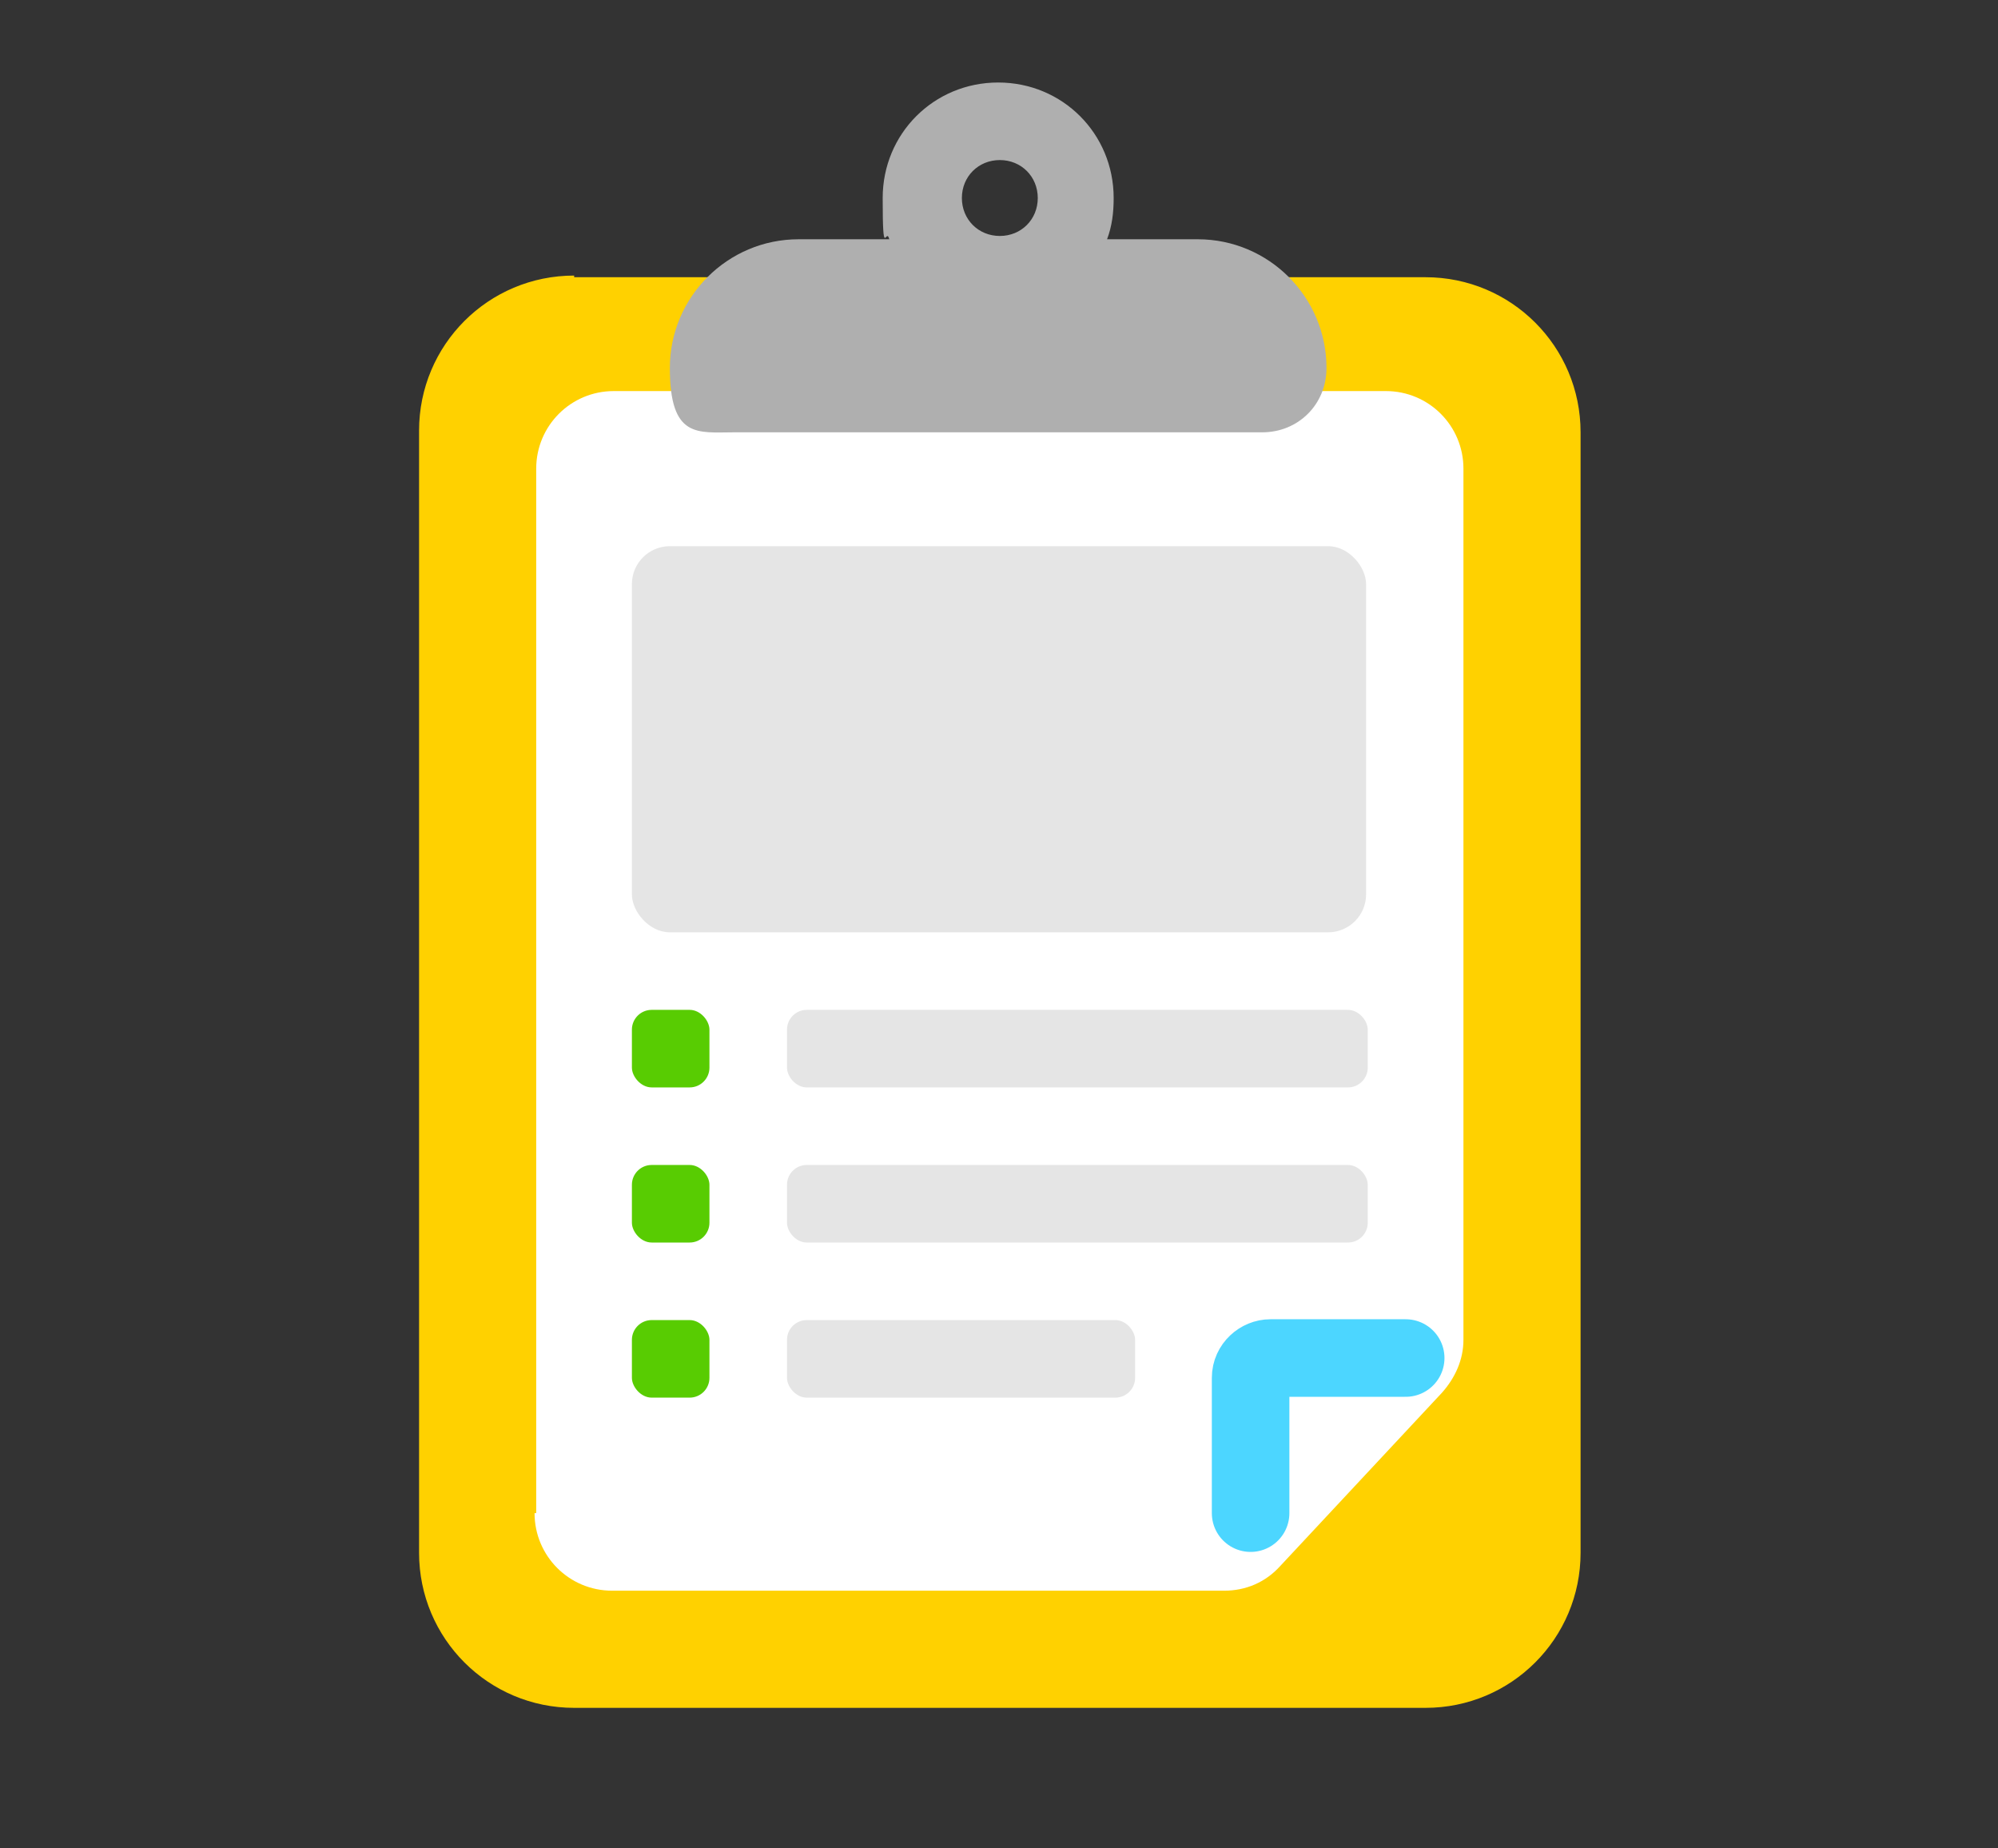 <?xml version="1.0" encoding="UTF-8"?>
<svg id="Layer_2" xmlns="http://www.w3.org/2000/svg" version="1.1" viewBox="0 0 121.1 112">
  <rect x="0" y="0" width="121.1" height="112" fill="#333333" stroke="none"/>
  <!-- Generator: Adobe Illustrator 29.5.1, SVG Export Plug-In . SVG Version: 2.1.0 Build 141)  -->
  <defs>
    <style>
      .st0 {
        fill: #ffd100;
      }

      .st1 {
        fill: #afafaf;
        fill-rule: evenodd;
      }

      .st2 {
        fill: #e5e5e5;
      }

      .st3 {
        fill: none;
        stroke: #4cd6ff;
        stroke-linecap: round;
        stroke-width: 4.7px;
      }

      .st4 {
        fill: #58cc02;
      }

      .st5 {
        fill: #fff;
      }
    </style>
  </defs>
  <path class="st0" d="M34.8,16.8h51.6c5.2,0,9.4,4.2,9.4,9.4v67.9c0,5.2-4.2,9.4-9.4,9.4h-51.6c-5.2,0-9.4-4.2-9.4-9.4V26.1c0-5.2,4.2-9.4,9.4-9.4Z"/>
  <path class="st5" d="M32.4,91.7c0,2.6,2.1,4.7,4.7,4.7h37.1c1.3,0,2.5-.5,3.4-1.5l9.8-10.5c.8-.9,1.3-2,1.3-3.2V28.4c0-2.6-2.1-4.7-4.7-4.7h-46.8c-2.6,0-4.7,2.1-4.7,4.7v63.3Z"/>
  <path class="st3" d="M85.2,82.3h-8.2c-.6,0-1.2.5-1.2,1.2v8.2"/>
  <rect class="st2" x="38.3" y="33.1" width="44.5" height="23.4" rx="2.3" ry="2.3"/>
  <rect class="st4" x="38.3" y="80" width="4.7" height="4.7" rx="1.2" ry="1.2"/>
  <rect class="st2" x="47.7" y="80" width="21.1" height="4.7" rx="1.2" ry="1.2"/>
  <rect class="st4" x="38.3" y="70.6" width="4.7" height="4.7" rx="1.2" ry="1.2"/>
  <rect class="st2" x="47.7" y="70.6" width="35.2" height="4.7" rx="1.2" ry="1.2"/>
  <rect class="st4" x="38.3" y="61.2" width="4.7" height="4.7" rx="1.2" ry="1.2"/>
  <rect class="st2" x="47.7" y="61.2" width="35.2" height="4.7" rx="1.2" ry="1.2"/>
  <path class="st1" d="M67.1,14.5c.3-.8.4-1.6.4-2.5,0-3.9-3.1-7-7-7s-7,3.1-7,7,.2,1.7.4,2.5h-5.5c-4.3,0-7.8,3.5-7.8,7.8s1.7,3.9,3.9,3.9h32c2.2,0,3.9-1.7,3.9-3.9,0-4.3-3.5-7.8-7.8-7.8h-5.5ZM62.9,12c0,1.3-1,2.3-2.3,2.3s-2.3-1-2.3-2.3,1-2.3,2.3-2.3,2.3,1,2.3,2.3Z"/>
</svg>